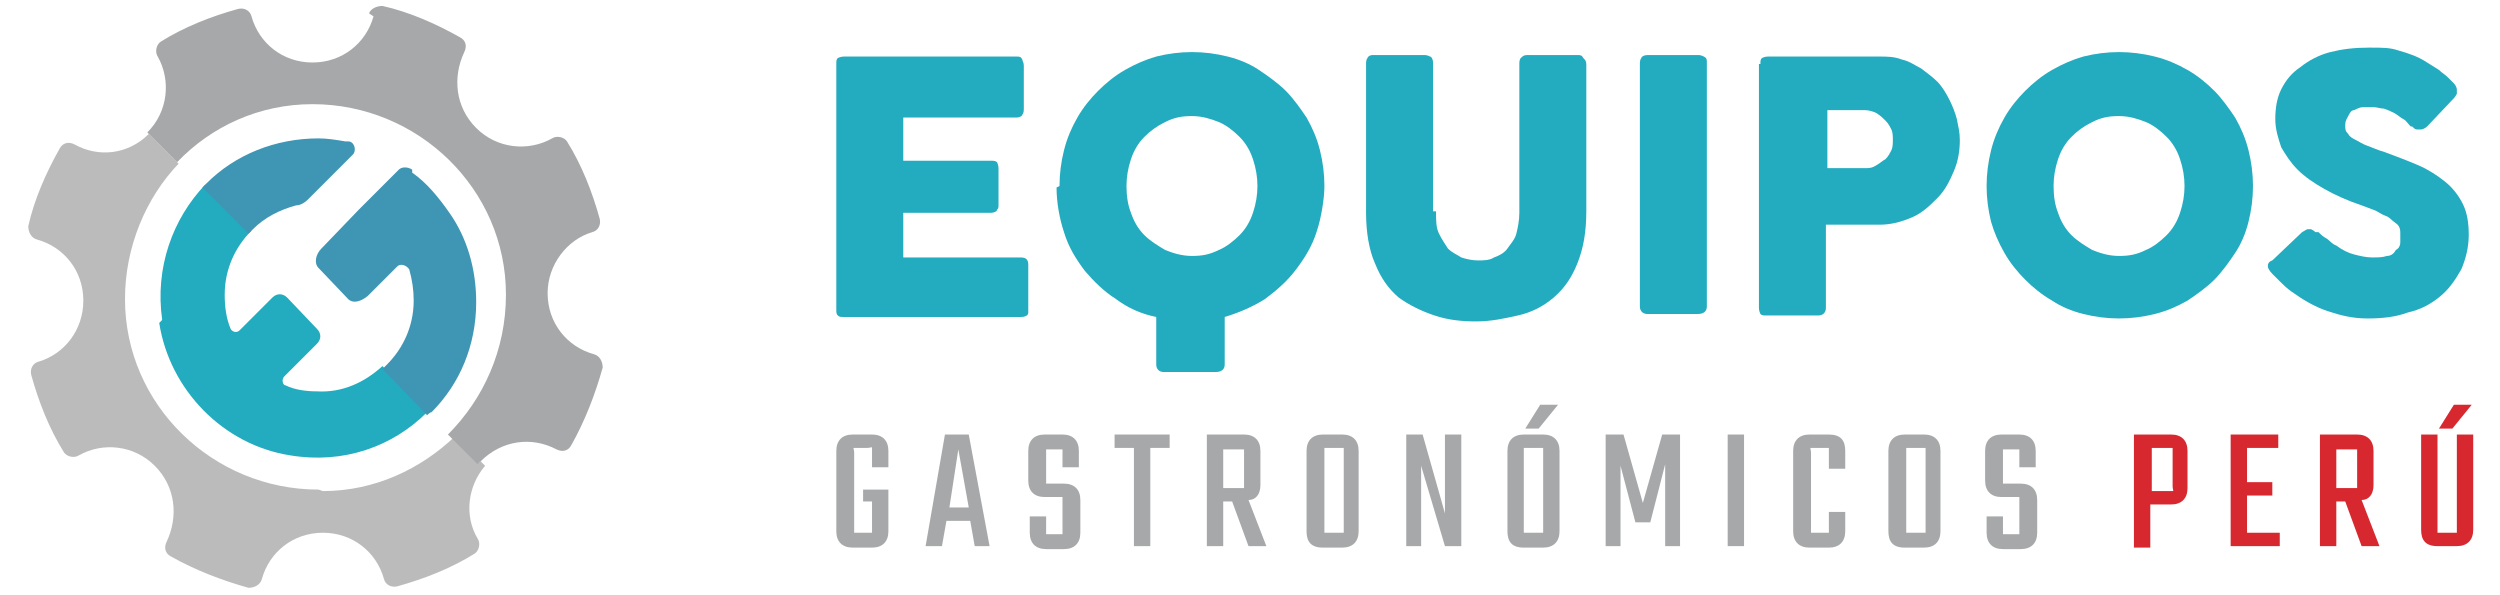 <?xml version="1.0" encoding="UTF-8"?>
<svg id="Capa_1" data-name="Capa 1" xmlns="http://www.w3.org/2000/svg" version="1.1" viewBox="0 0 168 40">
  <defs>
    <style>
      .cls-1 {
        fill: #3f96b4;
      }

      .cls-1, .cls-2, .cls-3, .cls-4, .cls-5 {
        stroke-width: 0px;
      }

      .cls-2 {
        fill: #bbb;
      }

      .cls-3 {
        fill: #23abbf;
      }

      .cls-4 {
        fill: #a7a8a9;
      }

      .cls-5 {
        fill: #d7282f;
      }
    </style>
  </defs>
  <g>
    <path class="cls-3" d="M56.2,4.3c0-.2,0-.3.1-.4,0,0,.2-.1.4-.1h11.6c.2,0,.3,0,.4.2,0,.1.1.2.1.4v2.9c0,.1,0,.3-.1.4,0,.1-.2.2-.4.2h-7.6v2.9h5.9c.1,0,.3,0,.4.1,0,0,.1.2.1.4v2.5c0,.1,0,.2-.1.3,0,.1-.2.2-.4.2h-5.9v3h7.9c.4,0,.5.2.5.5v3c0,0,0,.1,0,.2,0,.2-.2.3-.5.3h-11.9c-.2,0-.3,0-.4-.1s-.1-.2-.1-.4V4.3Z"/>
    <path class="cls-3" d="M71.2,12.5c0-.8.1-1.6.3-2.4.2-.8.5-1.5.9-2.2.4-.7.9-1.3,1.4-1.8.5-.5,1.1-1,1.8-1.4s1.4-.7,2.1-.9c.8-.2,1.6-.3,2.4-.3s1.6.1,2.4.3,1.5.5,2.1.9,1.3.9,1.8,1.4c.5.5,1,1.2,1.4,1.8.4.7.7,1.4.9,2.2s.3,1.6.3,2.4-.2,2.1-.5,3c-.3,1-.8,1.8-1.4,2.6-.6.8-1.3,1.4-2.1,2-.8.5-1.7.9-2.7,1.2v3.2c0,.3-.2.5-.6.5h-3.5c-.3,0-.5-.2-.5-.5v-3.2c-1-.2-1.9-.6-2.7-1.2-.8-.5-1.5-1.2-2.1-1.9-.6-.8-1.1-1.6-1.4-2.6-.3-.9-.5-2-.5-3ZM75.7,12.5c0,.7.1,1.3.3,1.8.2.6.5,1.1.9,1.5.4.4.9.7,1.4,1,.5.2,1.1.4,1.8.4s1.2-.1,1.8-.4c.5-.2,1-.6,1.4-1,.4-.4.7-.9.9-1.5.2-.6.3-1.2.3-1.8s-.1-1.2-.3-1.8c-.2-.6-.5-1.1-.9-1.5-.4-.4-.9-.8-1.4-1s-1.1-.4-1.8-.4-1.2.1-1.8.4-1,.6-1.4,1c-.4.4-.7.9-.9,1.5-.2.6-.3,1.2-.3,1.8Z"/>
    <path class="cls-3" d="M96.5,14.2c0,.6,0,1.1.2,1.5s.4.7.6,1c.3.3.6.4.9.6.3.1.7.2,1.1.2s.8,0,1.1-.2c.3-.1.7-.3.9-.6s.5-.6.6-1,.2-.9.2-1.4V4.3c0-.1,0-.3.1-.4s.2-.2.4-.2h3.4c.2,0,.3,0,.4.2.1.1.2.2.2.4v9.9c0,1.4-.2,2.5-.6,3.5s-.9,1.7-1.6,2.3-1.5,1-2.4,1.2c-.9.2-1.8.4-2.8.4s-1.9-.1-2.8-.4-1.7-.7-2.4-1.2c-.7-.6-1.2-1.3-1.6-2.3-.4-.9-.6-2.1-.6-3.4V4.3c0-.1,0-.3.1-.4,0-.1.2-.2.3-.2h3.5c.1,0,.2,0,.4.1.1,0,.2.2.2.4v10Z"/>
    <path class="cls-3" d="M110.2,4.3c0-.1,0-.3.1-.4,0-.1.2-.2.4-.2h3.4c.1,0,.2,0,.4.1s.2.2.2.4v16.4c0,.3-.2.5-.6.5h-3.4c-.3,0-.5-.2-.5-.5V4.3Z"/>
    <path class="cls-3" d="M118.3,4.3c0-.2,0-.3.1-.4,0,0,.2-.1.4-.1h7.5c.5,0,1,0,1.5.2.5.1.9.4,1.3.6.4.3.8.6,1.1.9s.6.8.8,1.2c.2.4.4.9.5,1.3.1.5.2.9.2,1.4,0,.7-.1,1.4-.4,2.1s-.6,1.3-1.1,1.8c-.5.5-1,1-1.7,1.3s-1.4.5-2.2.5h-3.6v5.6c0,.3-.2.5-.5.5h-3.5c-.2,0-.3,0-.4-.1,0,0-.1-.2-.1-.4V4.3ZM127.2,9.4c0-.2,0-.5-.1-.7s-.2-.4-.4-.6c-.2-.2-.3-.3-.6-.5-.2-.1-.5-.2-.8-.2h-2.5v3.9h2.5c.3,0,.5,0,.8-.2.2-.1.4-.3.6-.4.2-.2.3-.4.4-.6s.1-.5.1-.7Z"/>
    <path class="cls-3" d="M133.5,12.5c0-.8.1-1.6.3-2.4.2-.8.5-1.5.9-2.2.4-.7.9-1.3,1.4-1.8.5-.5,1.1-1,1.8-1.4.7-.4,1.4-.7,2.1-.9.8-.2,1.6-.3,2.4-.3s1.6.1,2.4.3c.8.2,1.5.5,2.2.9.7.4,1.3.9,1.8,1.4.5.5,1,1.2,1.4,1.8.4.7.7,1.4.9,2.2.2.8.3,1.6.3,2.4s-.1,1.6-.3,2.4c-.2.8-.5,1.5-.9,2.1s-.9,1.3-1.4,1.8c-.5.5-1.2,1-1.8,1.4-.7.4-1.4.7-2.2.9-.8.2-1.6.3-2.4.3s-1.6-.1-2.4-.3c-.8-.2-1.5-.5-2.1-.9-.7-.4-1.3-.9-1.8-1.4-.5-.5-1-1.1-1.4-1.8-.4-.7-.7-1.4-.9-2.1-.2-.8-.3-1.6-.3-2.4ZM138,12.5c0,.7.1,1.3.3,1.8.2.6.5,1.1.9,1.5.4.4.9.7,1.4,1,.5.2,1.1.4,1.8.4s1.2-.1,1.8-.4c.5-.2,1-.6,1.4-1,.4-.4.7-.9.9-1.5.2-.6.3-1.2.3-1.8s-.1-1.2-.3-1.8-.5-1.1-.9-1.5c-.4-.4-.9-.8-1.4-1s-1.1-.4-1.8-.4-1.2.1-1.8.4-1,.6-1.4,1c-.4.4-.7.9-.9,1.5s-.3,1.2-.3,1.8Z"/>
    <path class="cls-3" d="M155.8,15.6c.1.1.3.3.5.4s.4.4.7.5c.4.3.8.5,1.2.6.4.1.8.2,1.2.2s.7,0,1-.1c.3,0,.5-.2.6-.4.2-.1.3-.3.3-.5,0-.2,0-.4,0-.6s0-.5-.3-.7-.4-.4-.7-.5c-.3-.1-.5-.3-.8-.4-.3-.1-.5-.2-.8-.3-.9-.3-1.8-.7-2.5-1.1-.7-.4-1.3-.8-1.8-1.3s-.8-1-1.1-1.5c-.2-.6-.4-1.2-.4-1.9s.1-1.4.4-2,.7-1.1,1.3-1.5c.5-.4,1.2-.8,2-1,.8-.2,1.6-.3,2.6-.3s1.4,0,2,.2c.7.2,1.3.4,1.9.8.3.2.5.3.8.5.2.2.4.3.6.5s.3.3.4.4.2.3.2.4,0,.2,0,.3c0,0-.1.2-.2.3l-1.8,1.9c-.1.1-.3.2-.4.2s-.2,0-.3,0-.2-.1-.3-.2h-.1c-.2-.2-.3-.4-.5-.5s-.4-.3-.6-.4c-.2-.1-.4-.2-.7-.3-.2,0-.5-.1-.7-.1s-.5,0-.7,0-.4.1-.6.2c-.2,0-.3.2-.4.4s-.2.3-.2.6,0,.4.2.6c.1.2.3.3.5.4.2.1.5.3.8.4.3.1.7.3,1.1.4.8.3,1.6.6,2.3.9s1.3.7,1.8,1.1.9.9,1.2,1.5.4,1.3.4,2.1-.2,1.6-.5,2.3c-.4.7-.8,1.3-1.4,1.8-.6.5-1.3.9-2.2,1.1-.8.3-1.7.4-2.7.4s-1.8-.2-2.7-.5c-.9-.3-1.7-.8-2.4-1.3-.3-.2-.6-.5-.8-.7s-.4-.4-.5-.5h0c0,0,0,0,0,0,0,0,0,0,0,0,0,0,0,0,0,0,0,0,0,0,0,0-.2-.2-.3-.4-.3-.5s0-.3.3-.4l2-1.9c.2-.1.3-.2.4-.2s.1,0,.2,0c0,0,.2.1.3.2Z"/>
  </g>
  <path class="cls-4" d="M59.7,31.4h-1.1v-1c0-.1,0-.2,0-.3s-.1,0-.3,0h-.6c-.1,0-.2,0-.3,0s0,.1,0,.3v5.1c0,.1,0,.2,0,.3,0,0,.1,0,.3,0h.6c.1,0,.2,0,.3,0,0,0,0-.1,0-.3v-1.8h-.6v-.8h1.7v2.8c0,.7-.4,1.1-1.1,1.1h-1.3c-.7,0-1.1-.4-1.1-1.1v-5.4c0-.7.4-1.1,1.1-1.1h1.3c.7,0,1.1.4,1.1,1.1v1.1Z"/>
  <path class="cls-4" d="M65.5,36.7l-.3-1.7h-1.6l-.3,1.7h-1.1l1.3-7.5h1.6l1.4,7.5h-1.1ZM63.8,34.1h1.3l-.7-3.9-.6,3.9Z"/>
  <path class="cls-4" d="M71.4,35.5v-1.8c0-.1,0-.2,0-.3,0,0-.1,0-.3,0h-.9c-.7,0-1.1-.4-1.1-1.1v-2c0-.7.4-1.1,1.1-1.1h1.2c.7,0,1.1.4,1.1,1.1v1.1h-1.1v-.9c0-.1,0-.2,0-.3,0,0-.1,0-.3,0h-.5c-.1,0-.2,0-.3,0,0,0,0,.1,0,.3v1.7c0,.1,0,.2,0,.3,0,0,.1,0,.3,0h.9c.7,0,1.1.4,1.1,1.1v2.2c0,.7-.4,1.1-1.1,1.1h-1.2c-.7,0-1.1-.4-1.1-1.1v-1.1h1.1v.9c0,.1,0,.2,0,.3,0,0,.1,0,.3,0h.5c.1,0,.2,0,.3,0,0,0,0-.1,0-.3Z"/>
  <path class="cls-4" d="M78.6,29.2v.9h-1.3v6.6h-1.1v-6.6h-1.3v-.9h3.6Z"/>
  <path class="cls-4" d="M82.2,33.7v3h-1.1v-7.5h2.5c.7,0,1.1.4,1.1,1.1v2.3c0,.6-.3,1-.8,1l1.2,3.1h-1.2l-1.1-3h-.6ZM82.2,30.1v2.7h1.1c.1,0,.2,0,.3,0,0,0,0-.1,0-.3v-2c0-.1,0-.2,0-.3,0,0-.1,0-.3,0h-1.1Z"/>
  <path class="cls-4" d="M88.9,29.2h1.3c.7,0,1.1.4,1.1,1.1v5.4c0,.7-.4,1.1-1.1,1.1h-1.3c-.8,0-1.1-.4-1.1-1.1v-5.4c0-.7.4-1.1,1.1-1.1ZM90.3,35.5v-5.1c0-.1,0-.2,0-.3,0,0-.1,0-.3,0h-.7c-.1,0-.2,0-.3,0,0,0,0,.1,0,.3v5.1c0,.1,0,.2,0,.3,0,0,.1,0,.3,0h.7c.1,0,.2,0,.3,0,0,0,0-.1,0-.3Z"/>
  <path class="cls-4" d="M97.2,29.2h1v7.5h-1.1l-1.6-5.4v5.4h-1v-7.5h1.1l1.5,5.3v-5.3Z"/>
  <path class="cls-4" d="M102.4,29.2h1.3c.7,0,1.1.4,1.1,1.1v5.4c0,.7-.4,1.1-1.1,1.1h-1.3c-.8,0-1.1-.4-1.1-1.1v-5.4c0-.7.4-1.1,1.1-1.1ZM103.7,35.5v-5.1c0-.1,0-.2,0-.3,0,0-.1,0-.3,0h-.7c-.1,0-.2,0-.3,0,0,0,0,.1,0,.3v5.1c0,.1,0,.2,0,.3,0,0,.1,0,.3,0h.7c.1,0,.2,0,.3,0,0,0,0-.1,0-.3ZM104.7,27.2l-1.3,1.6h-.9l1-1.6h1.2Z"/>
  <path class="cls-4" d="M108.9,36.7h-1v-7.5h1.2l1.3,4.6,1.3-4.6h1.2v7.5h-1v-5.5l-1,3.9h-1l-1-3.8v5.5Z"/>
  <path class="cls-4" d="M116.1,29.2h1.1v7.5h-1.1v-7.5Z"/>
  <path class="cls-4" d="M124,31.5h-1.1v-1.1c0-.1,0-.2,0-.3,0,0-.1,0-.3,0h-.6c-.1,0-.2,0-.3,0s0,.1,0,.3v5.1c0,.1,0,.2,0,.3,0,0,.1,0,.3,0h.6c.1,0,.2,0,.3,0,0,0,0-.1,0-.3v-1.1h1.1v1.3c0,.7-.4,1.1-1.1,1.1h-1.3c-.7,0-1.1-.4-1.1-1.1v-5.4c0-.7.4-1.1,1.1-1.1h1.3c.8,0,1.1.4,1.1,1.1v1.3Z"/>
  <path class="cls-4" d="M128,29.2h1.3c.7,0,1.1.4,1.1,1.1v5.4c0,.7-.4,1.1-1.1,1.1h-1.3c-.8,0-1.1-.4-1.1-1.1v-5.4c0-.7.4-1.1,1.1-1.1ZM129.4,35.5v-5.1c0-.1,0-.2,0-.3,0,0-.1,0-.3,0h-.7c-.1,0-.2,0-.3,0,0,0,0,.1,0,.3v5.1c0,.1,0,.2,0,.3,0,0,.1,0,.3,0h.7c.1,0,.2,0,.3,0,0,0,0-.1,0-.3Z"/>
  <path class="cls-4" d="M135.7,35.5v-1.8c0-.1,0-.2,0-.3,0,0-.1,0-.3,0h-.9c-.7,0-1.1-.4-1.1-1.1v-2c0-.7.4-1.1,1.1-1.1h1.2c.7,0,1.1.4,1.1,1.1v1.1h-1.1v-.9c0-.1,0-.2,0-.3,0,0-.1,0-.3,0h-.5c-.1,0-.2,0-.3,0,0,0,0,.1,0,.3v1.7c0,.1,0,.2,0,.3,0,0,.1,0,.3,0h.9c.7,0,1.1.4,1.1,1.1v2.2c0,.7-.4,1.1-1.1,1.1h-1.2c-.7,0-1.1-.4-1.1-1.1v-1.1h1.1v.9c0,.1,0,.2,0,.3,0,0,.1,0,.3,0h.5c.1,0,.2,0,.3,0,0,0,0-.1,0-.3Z"/>
  <path class="cls-5" d="M143.4,29.2h2.5c.7,0,1.1.4,1.1,1.1v2.5c0,.7-.4,1.1-1.1,1.1h-1.4v2.9h-1.1v-7.5ZM146,32.6v-2.2c0-.1,0-.2,0-.3,0,0-.1,0-.3,0h-1.1v2.9h1.1c.1,0,.2,0,.3,0s0-.1,0-.3Z"/>
  <path class="cls-5" d="M151,35.8h2.2v.9h-3.3v-7.5h3.2v.9h-2.1v2.3h1.7v.9h-1.7v2.6Z"/>
  <path class="cls-5" d="M157,33.7v3h-1.1v-7.5h2.5c.7,0,1.1.4,1.1,1.1v2.3c0,.6-.3,1-.8,1l1.2,3.1h-1.2l-1.1-3h-.6ZM157,30.1v2.7h1.1c.1,0,.2,0,.3,0,0,0,0-.1,0-.3v-2c0-.1,0-.2,0-.3,0,0-.1,0-.3,0h-1.1Z"/>
  <path class="cls-5" d="M165.1,29.2h1.1v6.4c0,.7-.4,1.1-1.1,1.1h-1.3c-.8,0-1.1-.4-1.1-1.1v-6.4h1.1v6.3c0,.1,0,.2,0,.3,0,0,.1,0,.3,0h.7c.2,0,.3,0,.3,0,0,0,0-.1,0-.3v-6.3ZM166.1,27.2l-1.3,1.6h-.9l1-1.6h1.2Z"/>
  <g>
    <path class="cls-2" d="M21.4,32.9c-7.1,0-13-5.7-13-12.8,0-3.5,1.4-6.8,3.6-9.1l-2-2c-1.4,1.4-3.4,1.6-5,.7-.4-.2-.8-.1-1,.3-.9,1.6-1.7,3.4-2.1,5.2,0,.4.2.8.6.9,1.8.5,3.1,2.1,3.1,4.1s-1.3,3.6-3,4.1c-.4.1-.6.5-.5.9.5,1.8,1.2,3.6,2.2,5.2.2.3.7.4,1,.2,1.6-.9,3.7-.7,5.1.7,1.4,1.4,1.6,3.4.8,5.1-.2.4-.1.8.3,1,1.6.9,3.4,1.6,5.2,2.1.4,0,.8-.2.9-.6.5-1.8,2.1-3.1,4.1-3.1s3.6,1.3,4.1,3.1c.1.4.5.6.9.5,1.8-.5,3.6-1.2,5.2-2.2.3-.2.4-.7.2-1-.9-1.5-.7-3.5.5-4.9l-2-2c-2.3,2.2-5.4,3.7-8.9,3.7Z"/>
    <path class="cls-3" d="M10.7,21.7c.7,4.5,4.3,8.2,8.8,8.9,3.6.6,6.9-.6,9.2-2.9l-3-3.1c-1.2,1.1-2.7,1.8-4.4,1.7-.7,0-1.5-.1-2.1-.4-.2,0-.3-.4-.1-.6l2.2-2.2c.3-.3.3-.7,0-1l-2-2.1c-.3-.3-.7-.3-1,0l-2.2,2.2c-.2.2-.5.1-.6-.1-.3-.7-.4-1.5-.4-2.3,0-1.7.7-3.2,1.8-4.3l-3.1-3.1c-2.2,2.3-3.4,5.6-2.9,9.1Z"/>
    <g>
      <path class="cls-1" d="M27.7,11.4c-.3-.2-.7-.2-.9,0l-2.7,2.7-2.5,2.6c-.4.4-.5,1-.2,1.3l2,2.1c.3.3.8.2,1.3-.2l2-2c.2-.2.6-.1.8.2.2.7.3,1.4.3,2.1,0,1.7-.7,3.2-1.8,4.3,0,0-.2.2-.3.3l3,3.1c0,0,.2-.2.3-.2,1.9-1.9,3-4.5,3-7.4,0-2.2-.6-4.3-1.8-6-.7-1-1.5-2-2.5-2.7Z"/>
      <path class="cls-1" d="M23.2,9.5c-.6-.1-1.2-.2-1.8-.2-2.9,0-5.6,1.1-7.5,3,0,0-.2.2-.3.3l3.1,3.1c0,0,.2-.2.3-.3.8-.8,1.8-1.3,2.9-1.6.3,0,.6-.2.8-.4l1.2-1.2,1.8-1.8c.3-.3.1-.9-.3-.9Z"/>
    </g>
    <path class="cls-4" d="M25.1,1.1c-.5,1.8-2.1,3.1-4.1,3.1s-3.6-1.3-4.1-3.1c-.1-.4-.5-.6-.9-.5-1.8.5-3.6,1.2-5.2,2.2-.3.2-.4.7-.2,1,.9,1.6.7,3.7-.7,5.1s0,0,0,0l2,2c2.3-2.4,5.5-3.9,9.1-3.9,7.1,0,13,5.7,13,12.8,0,3.7-1.5,7-3.9,9.4l2,2c0,0,.1-.2.2-.2,1.4-1.4,3.4-1.7,5.1-.8.4.2.8.1,1-.3.9-1.6,1.6-3.4,2.1-5.2,0-.4-.2-.8-.6-.9-1.8-.5-3.1-2.1-3.1-4.1,0-1.9,1.3-3.6,3-4.1.4-.1.6-.5.5-.9-.5-1.8-1.2-3.6-2.2-5.2-.2-.3-.7-.4-1-.2-1.6.9-3.7.7-5.1-.7-1.4-1.4-1.6-3.4-.8-5.1.2-.4.1-.8-.3-1-1.6-.9-3.4-1.7-5.2-2.1-.4,0-.8.2-.9.5Z"/>
  </g>
</svg>